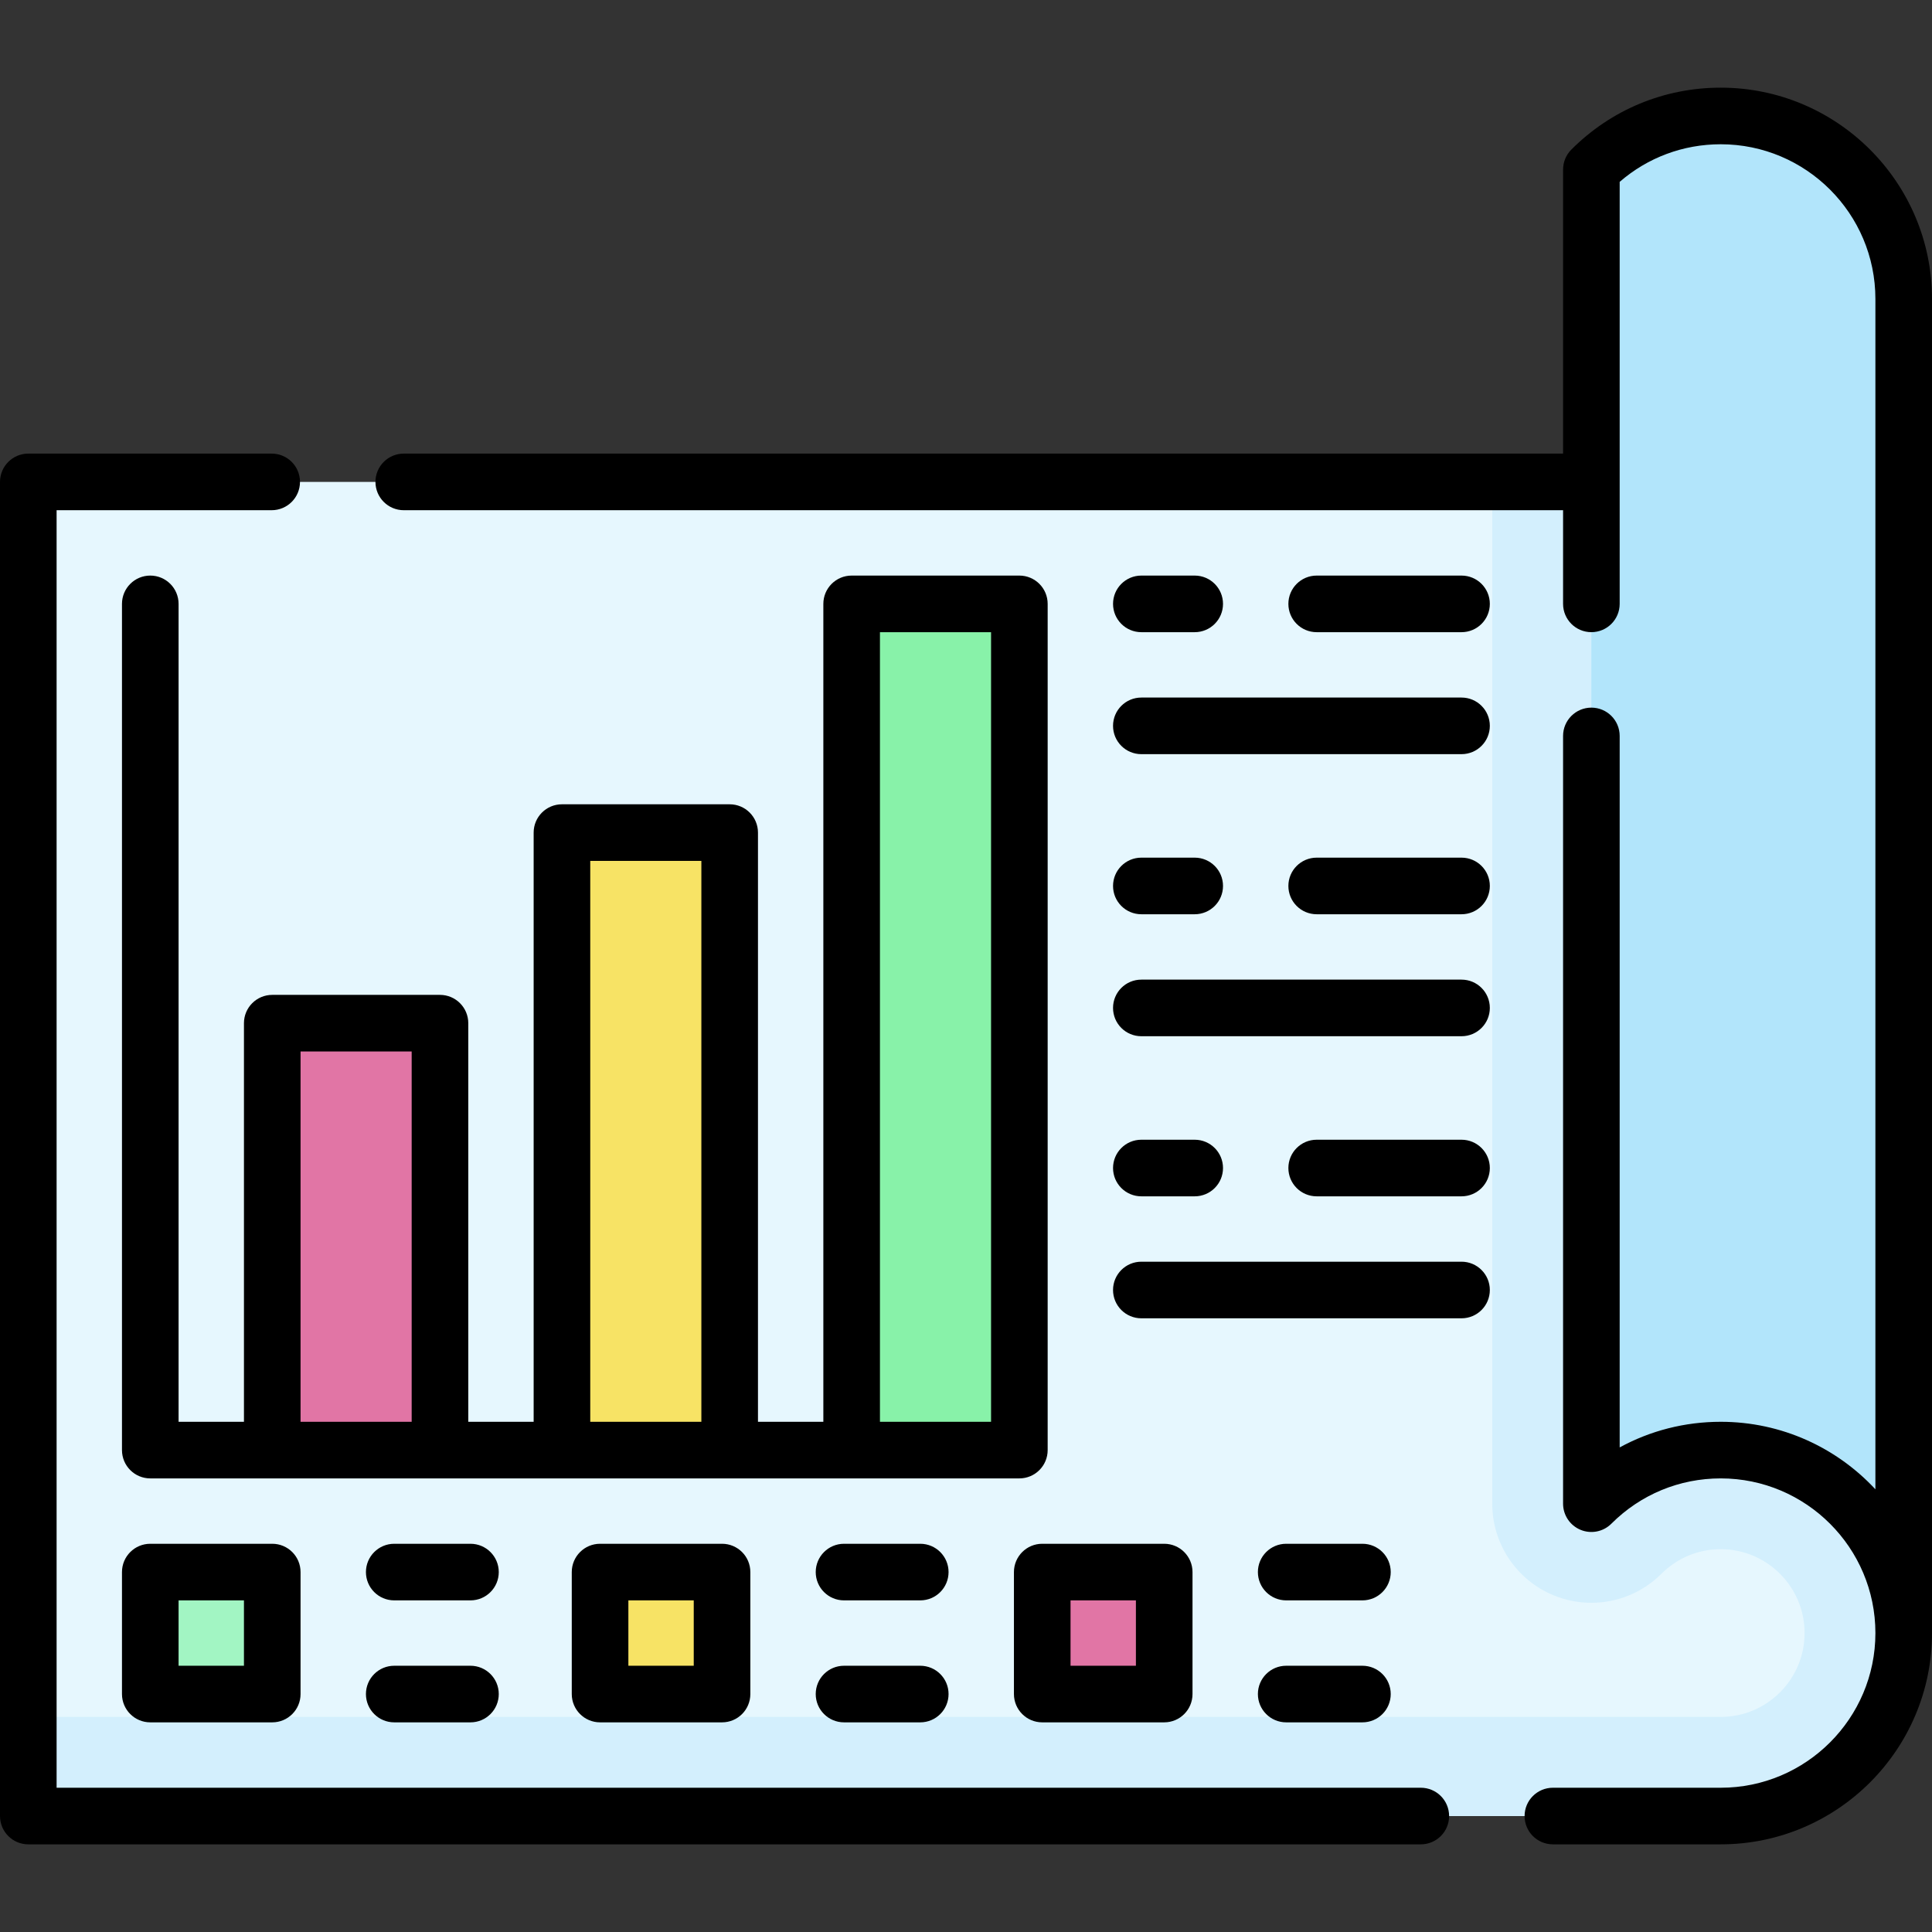 <svg xmlns="http://www.w3.org/2000/svg" id="Capa_1" height="512" viewBox="0 0 512 512" width="512"><rect x="0" y="0" width="512" height="512" fill="#333333" stroke="none"/><g><g><g><path d="m504.5 432.778c0 26.779-21.709 48.488-48.488 48.488h-448.512v-353.557h497z" fill="#e6f7fe"></path></g><g><path d="m395.462 127.709v270.783c0 10.622 6.399 20.199 16.213 24.265 3.25 1.347 6.662 2.001 10.045 2.001 6.835 0 13.553-2.669 18.578-7.694 4.198-4.198 9.778-6.509 15.715-6.509 12.254 0 22.224 9.969 22.224 22.224 0 12.254-9.969 22.224-22.224 22.224h-448.513v26.264h448.512c26.779 0 48.488-21.709 48.488-48.488v-305.07z" fill="#d3effd"></path></g><g><path d="m421.726 398.492c8.775-8.775 20.896-14.202 34.286-14.202 26.779 0 48.488 21.709 48.488 48.488v-353.556c0-26.779-21.709-48.488-48.488-48.488-13.39 0-25.511 5.427-34.286 14.202z" fill="#b2e5fb"></path></g></g><g><g><path d="m225.695 160.035h44.447v224.256h-44.447z" fill="#88f2a9"></path></g><g><path d="m148.923 220.644h44.447v163.646h-44.447z" fill="#f7e365"></path></g><g><path d="m72.15 271.152h44.447v113.138h-44.447z" fill="#e175a5"></path></g></g><g><g><path d="m39.825 416.616h32.325v32.325h-32.325z" fill="#a2f5c3" transform="matrix(0 1 -1 0 488.766 376.791)"></path></g></g><g><g><path d="m159.024 416.616h32.325v32.325h-32.325z" fill="#f7e365" transform="matrix(0 1 -1 0 607.966 257.592)"></path></g></g><g><g><path d="m276.203 416.616h32.325v32.325h-32.325z" fill="#e175a5" transform="matrix(0 1 -1 0 725.144 140.413)"></path></g></g><g><path d="m376.53 473.77h-361.53v-338.56h57c4.143 0 7.5-3.357 7.5-7.5s-3.357-7.5-7.5-7.5h-64.5c-4.143 0-7.5 3.357-7.5 7.5v353.56c0 4.143 3.357 7.5 7.5 7.5h369.03c4.143 0 7.5-3.357 7.5-7.5s-3.357-7.5-7.5-7.5z"></path><path d="m456.01 23.23c-14.958 0-29.017 5.828-39.586 16.41-1.404 1.406-2.193 3.312-2.193 5.3v75.27h-307.231c-4.143 0-7.5 3.357-7.5 7.5s3.357 7.5 7.5 7.5h307.23v24.82c0 4.143 3.357 7.5 7.5 7.5s7.5-3.357 7.5-7.5v-111.834c7.437-6.448 16.836-9.966 26.779-9.966 22.603 0 40.99 18.388 40.99 40.989v315.458c-10.23-10.998-24.82-17.888-40.99-17.888-9.511 0-18.659 2.356-26.779 6.792v-188.551c0-4.143-3.357-7.5-7.5-7.5s-7.5 3.357-7.5 7.5v203.46c0 3.033 1.827 5.769 4.63 6.929 2.803 1.163 6.029.521 8.174-1.626 7.739-7.74 18.03-12.003 28.976-12.003 22.603 0 40.99 18.388 40.99 40.99s-18.388 40.989-40.99 40.989h-44.48c-4.143 0-7.5 3.357-7.5 7.5s3.357 7.5 7.5 7.5h44.479c30.873 0 55.99-25.116 55.99-55.989v-353.56c.001-30.873-25.116-55.99-55.989-55.99z"></path><path d="m116.598 263.652h-44.448c-4.143 0-7.5 3.357-7.5 7.5v105.639h-17.325v-216.757c0-4.143-3.357-7.5-7.5-7.5s-7.5 3.357-7.5 7.5v224.257c0 4.143 3.357 7.5 7.5 7.5h230.317c4.143 0 7.5-3.357 7.5-7.5v-224.257c0-4.143-3.357-7.5-7.5-7.5h-44.447c-4.143 0-7.5 3.357-7.5 7.5v216.757h-17.325v-156.146c0-4.143-3.357-7.5-7.5-7.5h-44.447c-4.143 0-7.5 3.357-7.5 7.5v156.146h-17.325v-105.639c0-4.142-3.358-7.5-7.5-7.5zm-7.5 113.139h-29.448v-98.139h29.447v98.139zm124.097-209.257h29.447v209.257h-29.447zm-76.772 60.611h29.447v148.646h-29.447z"></path><path d="m124.679 441.441h-20.203c-4.143 0-7.5 3.357-7.5 7.5s3.357 7.5 7.5 7.5h20.203c4.143 0 7.5-3.357 7.5-7.5s-3.358-7.5-7.5-7.5z"></path><path d="m124.679 409.116h-20.203c-4.143 0-7.5 3.357-7.5 7.5s3.357 7.5 7.5 7.5h20.203c4.143 0 7.5-3.357 7.5-7.5s-3.358-7.5-7.5-7.5z"></path><path d="m39.825 409.116c-4.143 0-7.5 3.357-7.5 7.5v32.325c0 4.143 3.357 7.5 7.5 7.5h32.325c4.143 0 7.5-3.357 7.5-7.5v-32.325c0-4.143-3.357-7.5-7.5-7.5zm24.825 32.325h-17.325v-17.325h17.325z"></path><path d="m243.878 441.441h-20.203c-4.143 0-7.5 3.357-7.5 7.5s3.357 7.5 7.5 7.5h20.203c4.143 0 7.5-3.357 7.5-7.5s-3.357-7.5-7.5-7.5z"></path><path d="m243.878 409.116h-20.203c-4.143 0-7.5 3.357-7.5 7.5s3.357 7.5 7.5 7.5h20.203c4.143 0 7.5-3.357 7.5-7.5s-3.357-7.5-7.5-7.5z"></path><path d="m159.024 409.116c-4.143 0-7.5 3.357-7.5 7.5v32.325c0 4.143 3.357 7.5 7.5 7.5h32.325c4.143 0 7.5-3.357 7.5-7.5v-32.325c0-4.143-3.357-7.5-7.5-7.5zm24.826 32.325h-17.325v-17.325h17.325z"></path><path d="m340.854 456.441h20.203c4.143 0 7.5-3.357 7.5-7.5s-3.357-7.5-7.5-7.5h-20.203c-4.143 0-7.5 3.357-7.5 7.5s3.357 7.5 7.5 7.5z"></path><path d="m340.854 424.116h20.203c4.143 0 7.5-3.357 7.5-7.5s-3.357-7.5-7.5-7.5h-20.203c-4.143 0-7.5 3.357-7.5 7.5s3.357 7.5 7.5 7.5z"></path><path d="m268.703 416.616v32.325c0 4.143 3.357 7.5 7.5 7.5h32.325c4.143 0 7.5-3.357 7.5-7.5v-32.325c0-4.143-3.357-7.5-7.5-7.5h-32.325c-4.142 0-7.5 3.358-7.5 7.5zm15 7.5h17.325v17.325h-17.325z"></path><path d="m387.321 259.611h-84.854c-4.143 0-7.5 3.357-7.5 7.5s3.357 7.5 7.5 7.5h84.854c4.143 0 7.5-3.357 7.5-7.5s-3.357-7.5-7.5-7.5z"></path><path d="m302.468 242.286h14.142c4.143 0 7.5-3.357 7.5-7.5s-3.357-7.5-7.5-7.5h-14.142c-4.143 0-7.5 3.357-7.5 7.5s3.357 7.5 7.5 7.5z"></path><path d="m387.321 227.286h-38.387c-4.143 0-7.5 3.357-7.5 7.5s3.357 7.5 7.5 7.5h38.387c4.143 0 7.5-3.357 7.5-7.5s-3.357-7.5-7.5-7.5z"></path><path d="m387.321 184.859h-84.854c-4.143 0-7.5 3.357-7.5 7.5s3.357 7.5 7.5 7.5h84.854c4.143 0 7.5-3.357 7.5-7.5s-3.357-7.5-7.5-7.5z"></path><path d="m302.468 167.534h14.142c4.143 0 7.5-3.357 7.5-7.5s-3.357-7.5-7.5-7.5h-14.142c-4.143 0-7.5 3.357-7.5 7.5s3.357 7.5 7.5 7.5z"></path><path d="m387.321 152.534h-38.387c-4.143 0-7.5 3.357-7.5 7.5s3.357 7.5 7.5 7.5h38.387c4.143 0 7.5-3.357 7.5-7.5s-3.357-7.5-7.5-7.5z"></path><path d="m387.321 334.364h-84.854c-4.143 0-7.5 3.357-7.5 7.5s3.357 7.5 7.5 7.5h84.854c4.143 0 7.5-3.357 7.5-7.5s-3.357-7.5-7.5-7.5z"></path><path d="m302.468 317.039h14.142c4.143 0 7.5-3.357 7.5-7.5s-3.357-7.5-7.5-7.5h-14.142c-4.143 0-7.5 3.357-7.5 7.5s3.357 7.5 7.5 7.5z"></path><path d="m387.321 302.039h-38.387c-4.143 0-7.5 3.357-7.5 7.5s3.357 7.5 7.5 7.5h38.387c4.143 0 7.5-3.357 7.5-7.5s-3.357-7.5-7.5-7.5z"></path></g></g></svg>